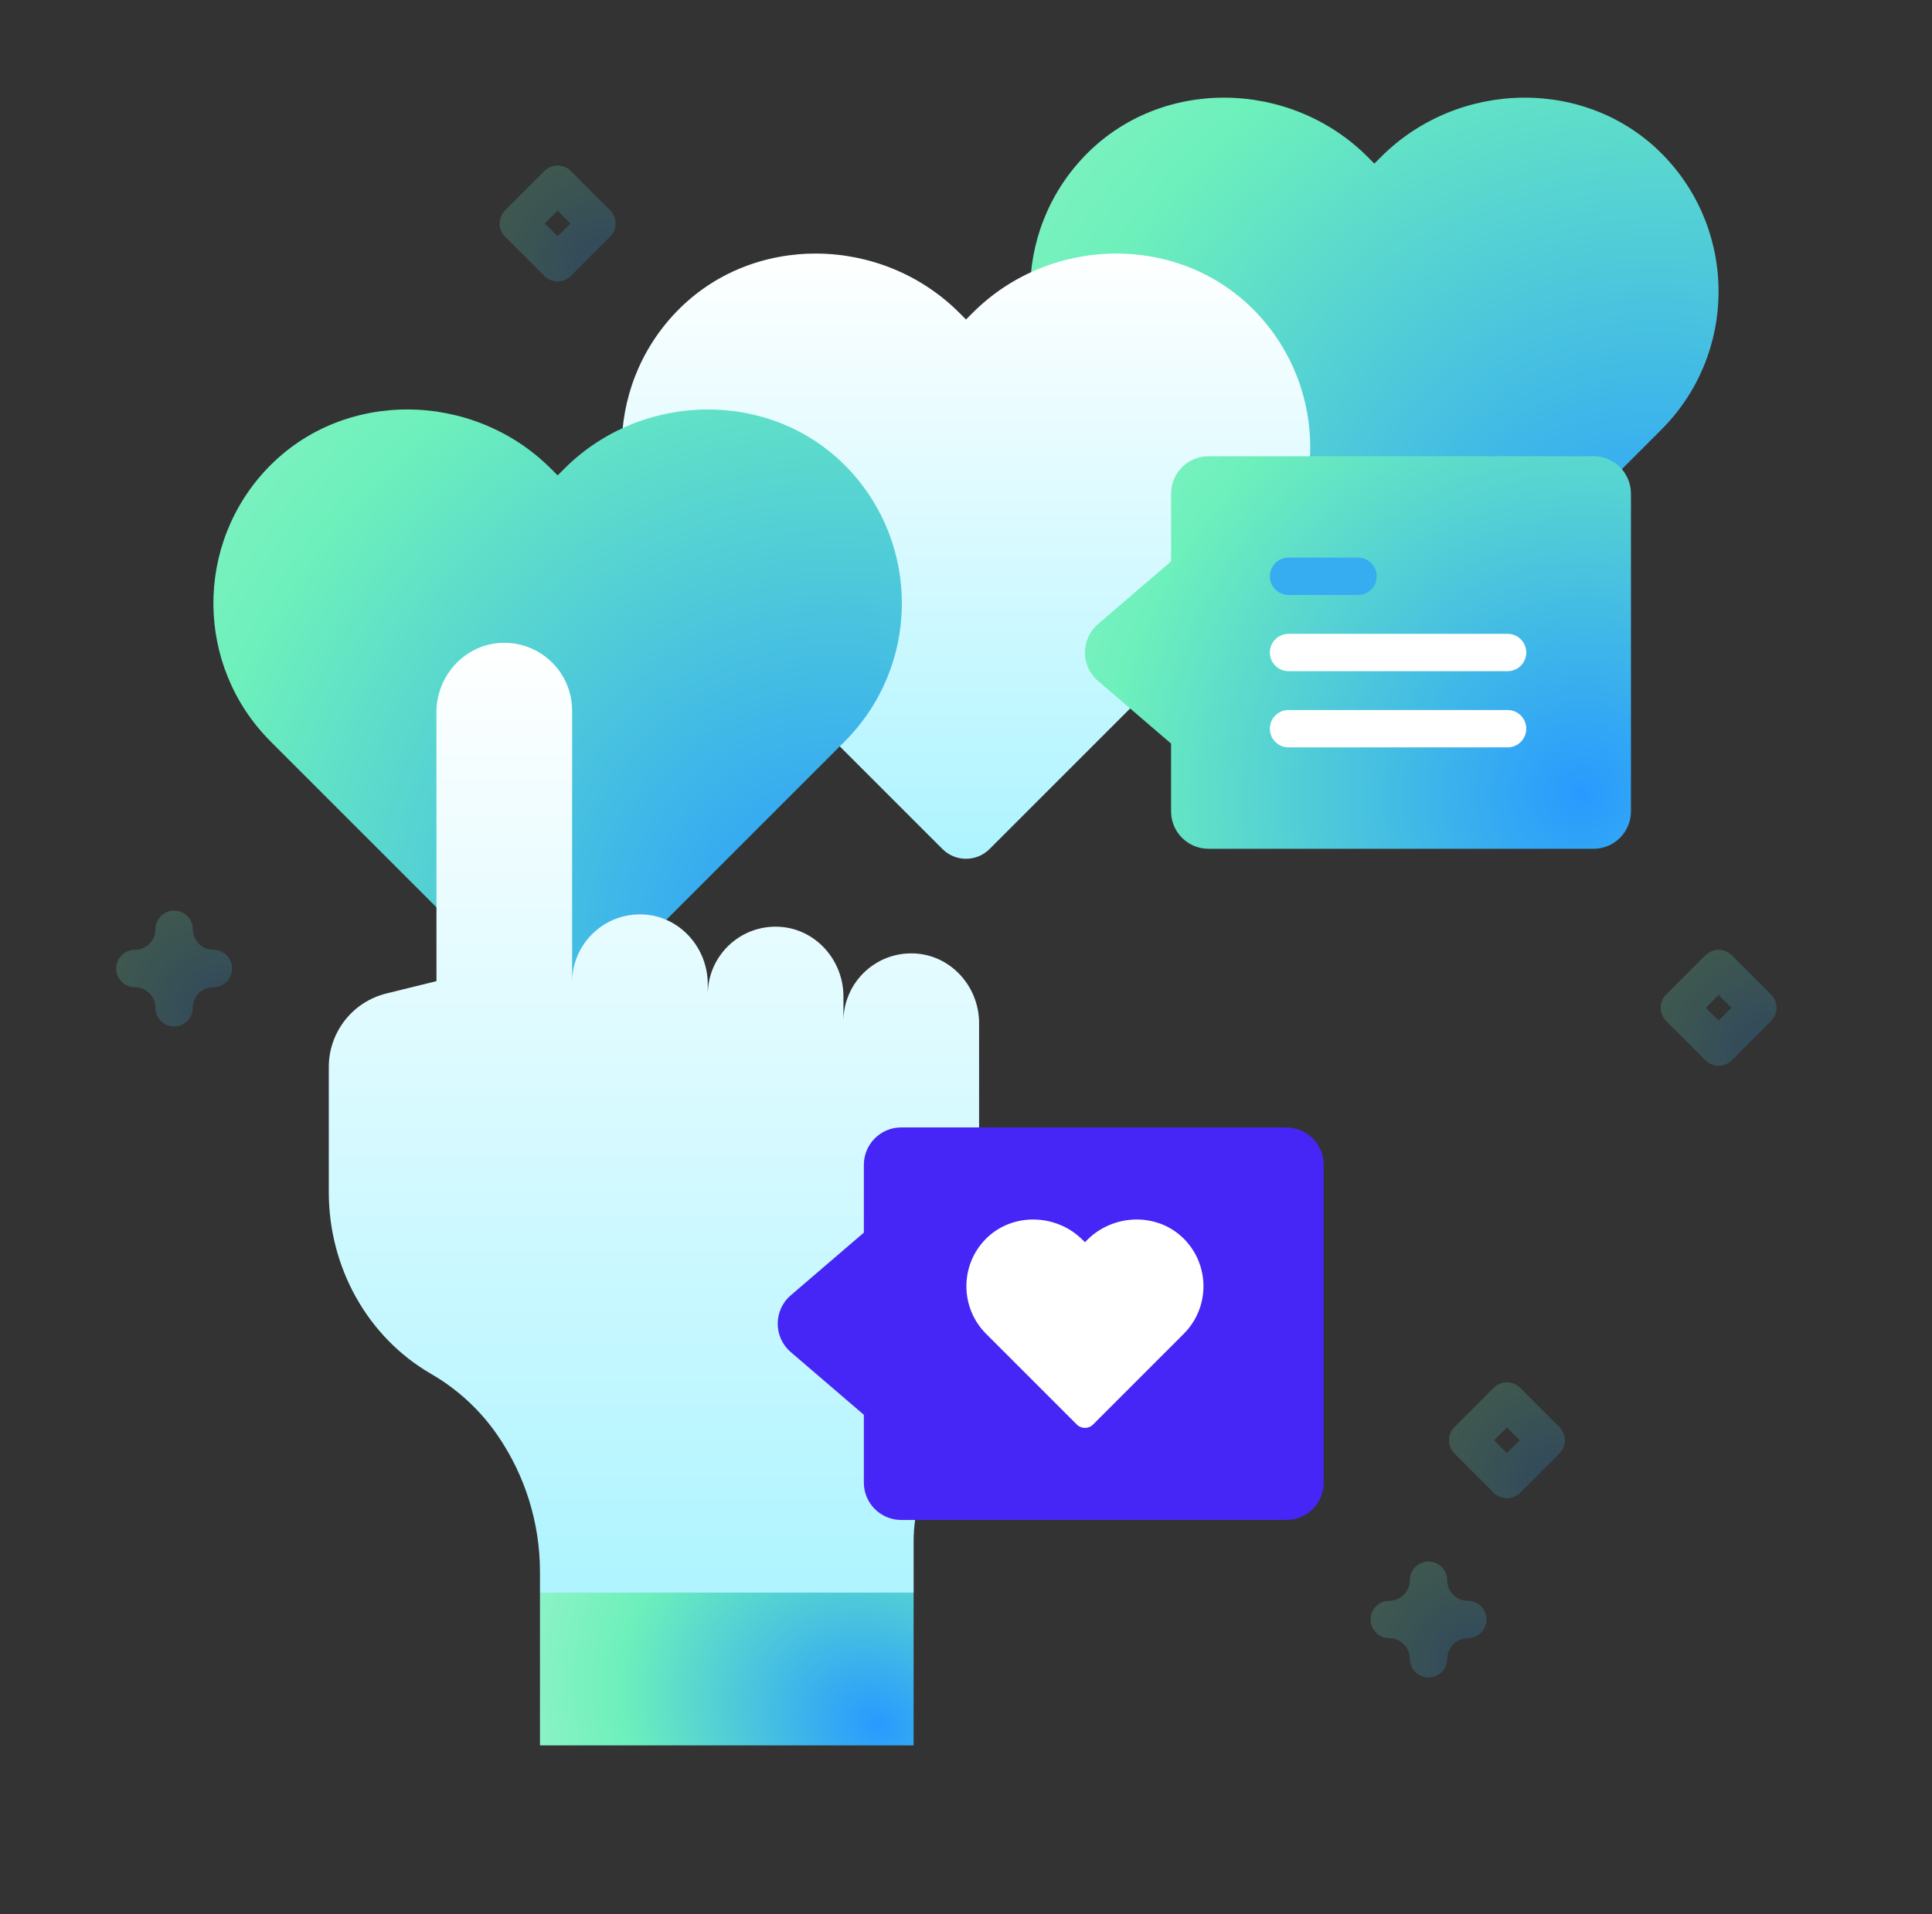 <svg width="109" height="108" viewBox="0 0 109 108" fill="none" xmlns="http://www.w3.org/2000/svg">
<rect x="0" y="0" width="109" height="108" fill="#333333" stroke="none"/>
<g id="Capa_1">
<g id="Group">
<g id="Group_2">
<g id="Group_3">
<g id="Group_4">
<path id="Vector" d="M93.876 8.794C89.586 4.339 82.293 4.475 77.921 8.848L77.538 9.23L77.155 8.847C72.782 4.475 65.49 4.34 61.2 8.794C57.04 13.113 57.089 19.988 61.348 24.246L76.211 39.11C76.944 39.843 78.132 39.843 78.865 39.11L93.728 24.246C97.987 19.987 98.036 13.113 93.876 8.794Z" fill="url(#paint0_radial_1435_51580)"/>
<path id="Vector_2" d="M70.838 17.591C66.547 13.136 59.255 13.272 54.883 17.645L54.5 18.027L54.117 17.644C49.744 13.272 42.452 13.137 38.162 17.591C34.002 21.91 34.051 28.785 38.31 33.044L53.173 47.907C53.906 48.64 55.094 48.64 55.827 47.907L70.69 33.044C74.949 28.785 74.998 21.91 70.838 17.591Z" fill="url(#paint1_linear_1435_51580)"/>
<path id="Vector_3" d="M47.799 26.388C43.508 21.934 36.216 22.069 31.843 26.442L31.461 26.824L31.078 26.441C26.705 22.069 19.413 21.934 15.123 26.388C10.963 30.707 11.012 37.582 15.271 41.841L30.134 56.704C30.867 57.437 32.055 57.437 32.788 56.704L47.651 41.841C51.91 37.582 51.959 30.707 47.799 26.388Z" fill="url(#paint2_radial_1435_51580)"/>
<g id="Group_5">
<g id="Group_6">
<path id="Vector_4" d="M55.238 57.727V74.662C55.238 77.427 54.42 80.131 52.884 82.433C51.992 83.77 51.545 85.356 51.545 86.963V89.863L50.49 90.918H31.518L30.464 89.863V88.687C30.464 85.936 29.628 83.249 28.067 80.981C27.08 79.547 25.798 78.376 24.332 77.528C20.699 75.431 18.55 71.47 18.55 67.277V60.206C18.55 58.238 19.893 56.525 21.805 56.055L24.625 55.361L24.623 40.19C24.623 38.114 26.238 36.347 28.312 36.273C30.489 36.195 32.278 37.937 32.278 40.099V55.409C32.286 53.239 34.098 51.492 36.294 51.598C38.35 51.697 39.93 53.469 39.93 55.527V56.114C39.93 53.939 41.745 52.188 43.943 52.292C46.001 52.389 47.585 54.163 47.585 56.224V57.62C47.585 55.445 49.399 53.694 51.597 53.798C53.654 53.895 55.238 55.667 55.238 57.727Z" fill="url(#paint3_linear_1435_51580)"/>
</g>
<g id="Group_7">
<path id="Vector_5" d="M30.464 89.863H51.544V98.482H30.464V89.863Z" fill="url(#paint4_radial_1435_51580)"/>
</g>
</g>
</g>
<path id="Vector_6" d="M74.682 83.654V65.725C74.682 64.56 73.738 63.615 72.573 63.615H50.846C49.681 63.615 48.737 64.56 48.737 65.725V69.55L44.613 73.089C43.632 73.931 43.632 75.449 44.613 76.291L48.737 79.829V83.655C48.737 84.82 49.681 85.764 50.846 85.764H72.573C73.738 85.764 74.682 84.82 74.682 83.654Z" fill="#4526F6"/>
<g id="Group_8">
<g id="Group_9">
<g id="Group_10">
<path id="Vector_7" d="M92.015 45.782V27.852C92.015 26.687 91.071 25.743 89.906 25.743H68.179C67.014 25.743 66.07 26.687 66.07 27.852V31.678L61.946 35.216C60.965 36.058 60.965 37.576 61.946 38.418L66.07 41.957V45.782C66.07 46.947 67.014 47.892 68.179 47.892H89.906C91.071 47.891 92.015 46.947 92.015 45.782Z" fill="url(#paint5_radial_1435_51580)"/>
</g>
<g id="Group_11">
<g id="Group_12">
<g id="Group_13">
<path id="Vector_8" d="M76.617 33.572H72.697C72.115 33.572 71.643 33.1 71.643 32.518C71.643 31.935 72.115 31.463 72.697 31.463H76.617C77.2 31.463 77.672 31.935 77.672 32.518C77.672 33.1 77.2 33.572 76.617 33.572Z" fill="#37ADF1"/>
</g>
<g id="Group_14">
<g id="Group_15">
<path id="Vector_9" d="M85.055 37.872H72.697C72.115 37.872 71.643 37.4 71.643 36.817C71.643 36.235 72.115 35.763 72.697 35.763H85.055C85.637 35.763 86.109 36.235 86.109 36.817C86.109 37.4 85.637 37.872 85.055 37.872Z" fill="white"/>
</g>
<g id="Group_16">
<path id="Vector_10" d="M85.055 42.171H72.697C72.115 42.171 71.643 41.699 71.643 41.116C71.643 40.534 72.115 40.062 72.697 40.062H85.055C85.637 40.062 86.109 40.534 86.109 41.116C86.109 41.699 85.637 42.171 85.055 42.171Z" fill="white"/>
</g>
</g>
</g>
</g>
</g>
</g>
<path id="Vector_11" d="M66.835 69.941C65.358 68.407 62.847 68.454 61.342 69.96L61.21 70.091L61.078 69.96C59.572 68.454 57.062 68.407 55.584 69.941C54.152 71.428 54.169 73.795 55.635 75.262L60.753 80.38C61.005 80.632 61.414 80.632 61.667 80.38L66.784 75.262C68.251 73.795 68.268 71.428 66.835 69.941Z" fill="white"/>
</g>
<g id="Group_17">
<path id="Vector_12" opacity="0.2" d="M80.596 94.651C80.013 94.651 79.541 94.179 79.541 93.596C79.541 92.956 79.02 92.436 78.381 92.436C77.798 92.436 77.326 91.964 77.326 91.381C77.326 90.799 77.798 90.327 78.381 90.327C79.02 90.327 79.541 89.806 79.541 89.166C79.541 88.584 80.013 88.112 80.596 88.112C81.178 88.112 81.65 88.584 81.65 89.166C81.65 89.806 82.171 90.327 82.811 90.327C83.393 90.327 83.865 90.799 83.865 91.381C83.865 91.964 83.393 92.436 82.811 92.436C82.171 92.436 81.65 92.956 81.65 93.596C81.65 94.179 81.178 94.651 80.596 94.651Z" fill="url(#paint6_radial_1435_51580)"/>
</g>
<g id="Group_18">
<path id="Vector_13" opacity="0.2" d="M9.824 57.919C9.242 57.919 8.77 57.446 8.77 56.864C8.77 56.224 8.249 55.704 7.609 55.704C7.027 55.704 6.555 55.232 6.555 54.649C6.555 54.067 7.027 53.594 7.609 53.594C8.249 53.594 8.77 53.074 8.77 52.434C8.77 51.852 9.242 51.38 9.824 51.38C10.407 51.38 10.879 51.852 10.879 52.434C10.879 53.074 11.399 53.594 12.039 53.594C12.622 53.594 13.094 54.067 13.094 54.649C13.094 55.232 12.622 55.704 12.039 55.704C11.399 55.704 10.879 56.224 10.879 56.864C10.879 57.446 10.407 57.919 9.824 57.919Z" fill="url(#paint7_radial_1435_51580)"/>
</g>
<g id="Group_19">
<path id="Vector_14" opacity="0.2" d="M85.019 84.538C84.75 84.538 84.48 84.435 84.274 84.229L82.059 82.014C81.647 81.602 81.647 80.934 82.059 80.522L84.274 78.308C84.685 77.896 85.354 77.896 85.765 78.308L87.98 80.522C88.392 80.934 88.392 81.602 87.98 82.014L85.765 84.229C85.559 84.435 85.289 84.538 85.019 84.538ZM84.296 81.268L85.019 81.991L85.743 81.268L85.019 80.545L84.296 81.268Z" fill="url(#paint8_radial_1435_51580)"/>
</g>
<g id="Group_20">
<path id="Vector_15" opacity="0.2" d="M96.961 60.134C96.691 60.134 96.421 60.031 96.215 59.825L94 57.61C93.588 57.198 93.588 56.53 94 56.118L96.215 53.904C96.627 53.492 97.295 53.492 97.707 53.904L99.921 56.118C100.333 56.53 100.333 57.198 99.921 57.61L97.707 59.825C97.501 60.03 97.231 60.134 96.961 60.134ZM96.238 56.864L96.961 57.587L97.684 56.864L96.961 56.141L96.238 56.864Z" fill="url(#paint9_radial_1435_51580)"/>
</g>
<g id="Group_21">
<path id="Vector_16" opacity="0.2" d="M31.461 15.881C31.191 15.881 30.921 15.778 30.715 15.572L28.5 13.357C28.088 12.945 28.088 12.277 28.5 11.866L30.715 9.651C31.127 9.239 31.795 9.239 32.207 9.651L34.421 11.866C34.833 12.277 34.833 12.945 34.421 13.357L32.207 15.572C32.001 15.777 31.731 15.881 31.461 15.881ZM30.738 12.611L31.461 13.334L32.184 12.611L31.461 11.888L30.738 12.611Z" fill="url(#paint10_radial_1435_51580)"/>
</g>
</g>
</g>
</g>
<defs>
<radialGradient id="paint0_radial_1435_51580" cx="0" cy="0" r="1" gradientUnits="userSpaceOnUse" gradientTransform="translate(93.232 35.003) rotate(-132.558) scale(77.737 79.237)">
<stop stop-color="#289AFF"/>
<stop offset="0.47" stop-color="#6DF0BB"/>
<stop offset="1" stop-color="#CEF9DE"/>
</radialGradient>
<linearGradient id="paint1_linear_1435_51580" x1="54.5" y1="14.307" x2="54.5" y2="48.456" gradientUnits="userSpaceOnUse">
<stop stop-color="white"/>
<stop offset="1" stop-color="#ADF4FF"/>
</linearGradient>
<radialGradient id="paint2_radial_1435_51580" cx="0" cy="0" r="1" gradientUnits="userSpaceOnUse" gradientTransform="translate(47.155 52.597) rotate(-132.558) scale(77.737 79.237)">
<stop stop-color="#289AFF"/>
<stop offset="0.47" stop-color="#6DF0BB"/>
<stop offset="1" stop-color="#CEF9DE"/>
</radialGradient>
<linearGradient id="paint3_linear_1435_51580" x1="36.894" y1="36.27" x2="36.894" y2="90.918" gradientUnits="userSpaceOnUse">
<stop stop-color="white"/>
<stop offset="1" stop-color="#ADF4FF"/>
</linearGradient>
<radialGradient id="paint4_radial_1435_51580" cx="0" cy="0" r="1" gradientUnits="userSpaceOnUse" gradientTransform="translate(49.522 97.307) rotate(-153.136) scale(31.985 26.38)">
<stop stop-color="#289AFF"/>
<stop offset="0.47" stop-color="#6DF0BB"/>
<stop offset="1" stop-color="#CEF9DE"/>
</radialGradient>
<radialGradient id="paint5_radial_1435_51580" cx="0" cy="0" r="1" gradientUnits="userSpaceOnUse" gradientTransform="translate(89.059 44.871) rotate(-138.309) scale(55.837 56.742)">
<stop stop-color="#289AFF"/>
<stop offset="0.47" stop-color="#6DF0BB"/>
<stop offset="1" stop-color="#CEF9DE"/>
</radialGradient>
<radialGradient id="paint6_radial_1435_51580" cx="0" cy="0" r="1" gradientUnits="userSpaceOnUse" gradientTransform="translate(83.238 93.759) rotate(-128.911) scale(14.091)">
<stop stop-color="#289AFF"/>
<stop offset="0.47" stop-color="#6DF0BB"/>
<stop offset="1" stop-color="#CEF9DE"/>
</radialGradient>
<radialGradient id="paint7_radial_1435_51580" cx="0" cy="0" r="1" gradientUnits="userSpaceOnUse" gradientTransform="translate(12.466 57.027) rotate(-128.911) scale(14.091)">
<stop stop-color="#289AFF"/>
<stop offset="0.47" stop-color="#6DF0BB"/>
<stop offset="1" stop-color="#CEF9DE"/>
</radialGradient>
<radialGradient id="paint8_radial_1435_51580" cx="0" cy="0" r="1" gradientUnits="userSpaceOnUse" gradientTransform="translate(87.662 83.646) rotate(-128.912) scale(14.091 14.091)">
<stop stop-color="#289AFF"/>
<stop offset="0.47" stop-color="#6DF0BB"/>
<stop offset="1" stop-color="#CEF9DE"/>
</radialGradient>
<radialGradient id="paint9_radial_1435_51580" cx="0" cy="0" r="1" gradientUnits="userSpaceOnUse" gradientTransform="translate(99.603 59.242) rotate(-128.912) scale(14.091 14.091)">
<stop stop-color="#289AFF"/>
<stop offset="0.47" stop-color="#6DF0BB"/>
<stop offset="1" stop-color="#CEF9DE"/>
</radialGradient>
<radialGradient id="paint10_radial_1435_51580" cx="0" cy="0" r="1" gradientUnits="userSpaceOnUse" gradientTransform="translate(34.103 14.989) rotate(-128.912) scale(14.091 14.091)">
<stop stop-color="#289AFF"/>
<stop offset="0.47" stop-color="#6DF0BB"/>
<stop offset="1" stop-color="#CEF9DE"/>
</radialGradient>
</defs>
</svg>
